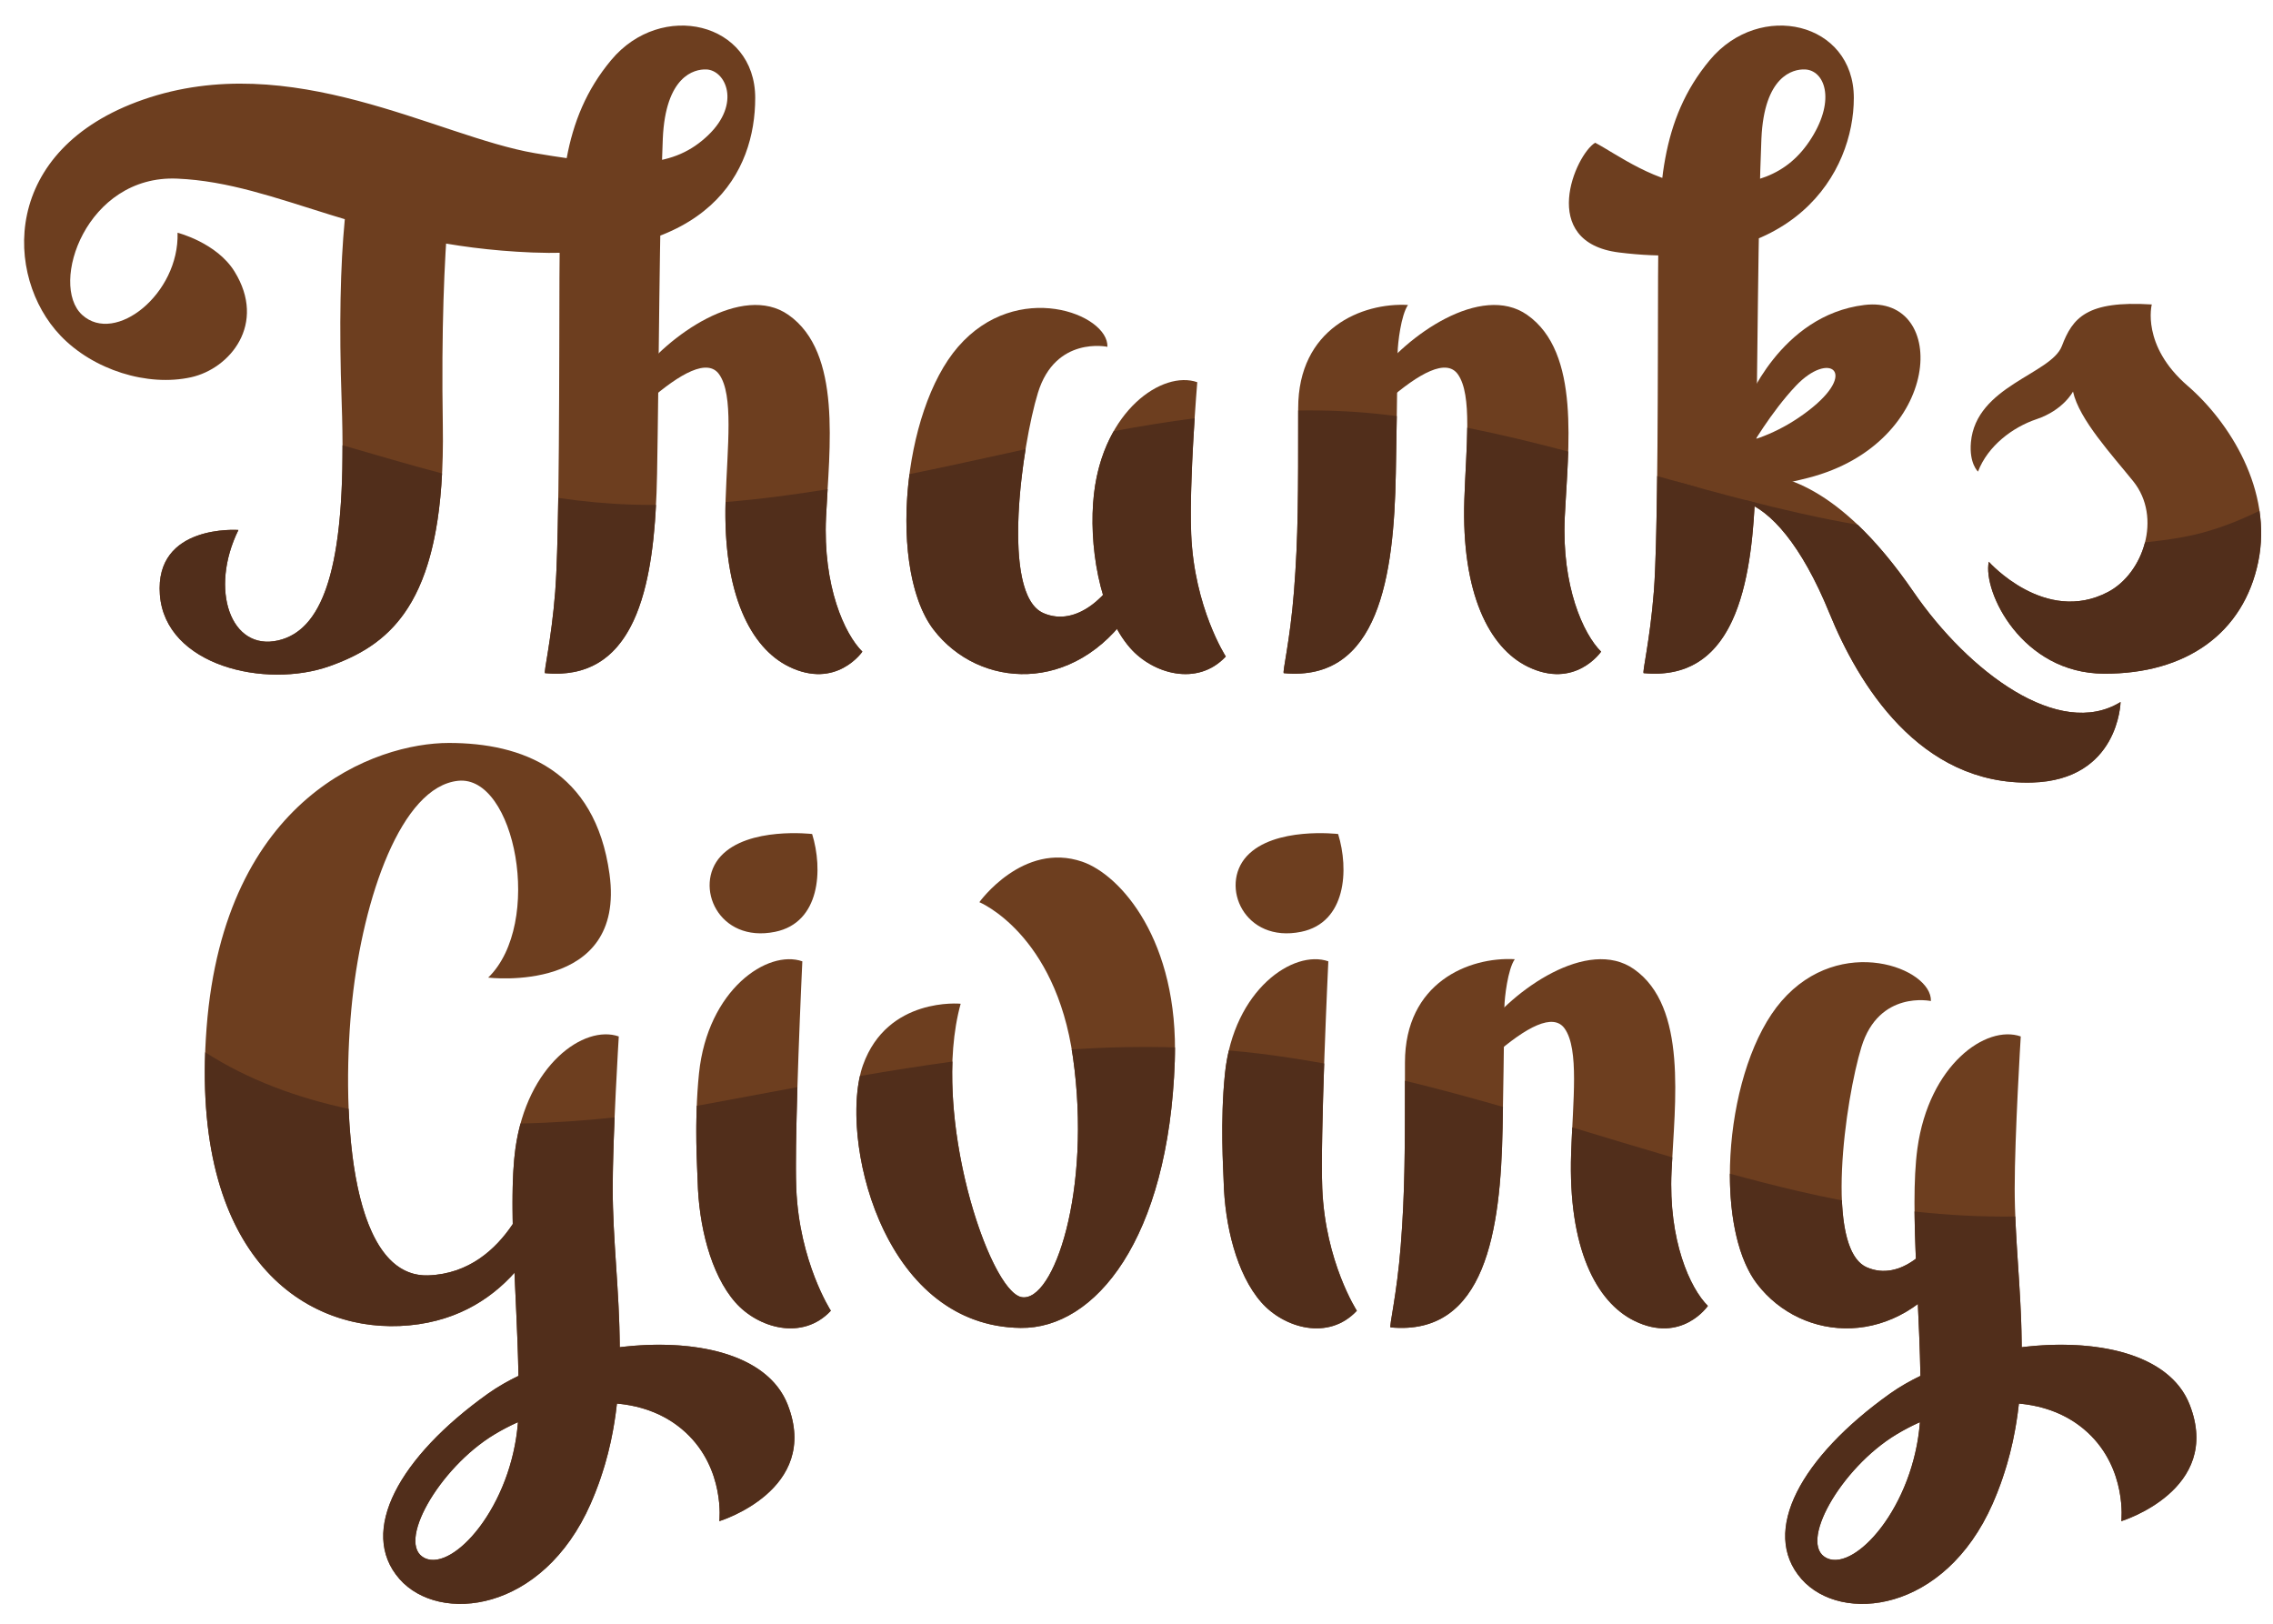 <?xml version="1.0" encoding="UTF-8"?><svg xmlns="http://www.w3.org/2000/svg" xmlns:xlink="http://www.w3.org/1999/xlink" height="808.7" preserveAspectRatio="xMidYMid meet" version="1.0" viewBox="138.0 123.0 1131.9 808.7" width="1131.9" zoomAndPan="magnify"><g><g id="change1_1"><path d="M 318.723 189.691 C 311.391 204.734 305.379 245.133 308.148 323.422 C 310.918 401.703 300.258 436.398 276.555 441.879 C 252.855 447.355 242.121 416.578 256.727 386.891 C 256.727 386.891 214.934 383.801 217.617 419.141 C 220.301 454.48 270.164 466.086 302.203 454.676 C 334.246 443.266 359.926 421.023 358.512 334.793 C 356.922 237.734 364.984 198.137 364.984 198.137 L 318.723 189.691" fill="#6d3e1f"/></g><g id="change1_2"><path d="M 409.445 458.184 C 408.559 458.102 412.566 442.086 414.488 417.586 C 416.656 390.02 416.438 304.18 416.594 260.824 C 416.75 217.473 417.414 182.797 442.367 152.898 C 467.32 123 514.078 133.961 514.078 171.766 C 514.078 208.449 491.57 252.254 403.117 248.727 C 319.309 245.383 277.012 214.09 226.195 211.941 C 180.875 210.023 162.406 264.699 178.898 279.777 C 195.395 294.859 227.359 269.234 226.418 238.879 C 226.418 238.879 245.887 243.816 254.773 258.172 C 270.953 284.312 252.543 306.535 233.172 310.84 C 211.453 315.664 184.445 307.227 168.117 290.113 C 140.172 260.824 137.973 197.418 209.328 172.59 C 283.074 146.934 355.613 190.91 404.277 199.242 C 452.938 207.574 474.07 206.184 490.617 190.355 C 507.164 174.527 499.344 157.977 489.77 157.578 C 483.645 157.324 469.43 160.93 468.059 192.027 C 466.398 229.711 466.102 310.32 465.207 358.855 C 464.27 409.699 456.836 462.609 409.445 458.184" fill="#6d3e1f"/></g><g id="change1_3"><path d="M 549.344 380.496 C 550.973 346.148 557.438 298.562 530.613 279.777 C 507.703 263.738 470.203 290.199 455.066 311.344 L 460.645 322.859 C 477 308.547 490.461 301.375 496.125 309.391 C 503.406 319.699 500.223 345.16 499.344 371.609 C 497.773 418.625 511.828 445.559 530.789 454.891 C 554.422 466.52 567.434 447.473 567.434 447.473 C 558.574 438.73 547.711 414.84 549.344 380.496" fill="#6d3e1f"/></g><g id="change1_4"><path d="M 777.32 458.184 C 776.434 458.102 780.438 442.086 782.363 417.586 C 784.527 390.02 784.465 369.648 784.465 326.293 C 784.465 286.508 816.301 273.582 839.156 274.852 C 835.664 279.859 834.039 294.066 833.988 298.562 C 833.695 323.27 833.434 339.566 833.078 358.855 C 832.145 409.699 824.707 462.609 777.32 458.184" fill="#6d3e1f"/></g><g id="change1_5"><path d="M 956.531 458.184 C 955.645 458.102 959.648 442.086 961.574 417.586 C 963.738 390.02 963.52 304.18 963.676 260.824 C 963.836 217.473 964.5 182.797 989.453 152.898 C 1014.398 123 1061.16 133.961 1061.16 171.766 C 1061.16 208.449 1032.059 259.695 944.227 248.711 C 903.578 243.625 922.512 199.988 932.352 194.074 C 942.379 199.227 963.293 215.156 985.172 215.434 C 1010.328 215.746 1028.051 210.961 1040.141 191.648 C 1052.289 172.242 1046.43 157.977 1036.852 157.578 C 1030.73 157.324 1016.512 160.93 1015.141 192.027 C 1013.48 229.711 1013.18 310.32 1012.289 358.855 C 1011.352 409.699 1003.922 462.609 956.531 458.184" fill="#6d3e1f"/></g><g id="change1_6"><path d="M 917.215 380.496 C 918.848 346.148 925.309 298.562 898.484 279.777 C 875.578 263.738 838.078 290.199 822.938 311.344 L 828.516 322.859 C 844.875 308.547 858.336 301.375 863.996 309.391 C 871.281 319.699 868.098 345.16 867.215 371.609 C 865.648 418.625 879.699 445.559 898.664 454.891 C 922.293 466.52 935.309 447.473 935.309 447.473 C 926.445 438.73 915.582 414.84 917.215 380.496" fill="#6d3e1f"/></g><g id="change1_7"><path d="M 734.211 313.309 C 716.945 307.262 687.469 327.375 682.754 369.07 C 680 393.434 685.172 427.895 700.855 445.723 C 712.016 458.41 734.211 465.105 748.414 449.891 C 748.414 449.891 732.703 425.66 731.188 389 C 730.098 362.59 734.211 313.309 734.211 313.309" fill="#6d3e1f"/></g><g id="change1_8"><path d="M 697.66 403.934 C 690.73 419.055 674.309 435.559 657.57 428.273 C 636.121 418.941 646.938 344.387 654.871 318.57 C 663.617 290.125 689.469 295.684 689.469 295.684 C 690.082 279.355 644.457 261.824 615.098 295.684 C 586.957 328.137 580.395 407.18 602.906 436.535 C 625.418 465.887 672.895 469.184 701.27 427.066 L 697.66 403.934" fill="#6d3e1f"/></g><g id="change1_9"><path d="M 974.168 363.121 C 974.168 363.121 991.84 372.902 1038.449 360.938 C 1105.859 343.641 1108.648 269.711 1066.441 274.852 C 1024.219 279.988 1007.328 325.086 1007.328 325.086 L 1009.539 346.207 C 1009.539 346.207 1019.891 328.207 1032.301 315.109 C 1048.859 297.621 1063.801 308.121 1038.449 327.555 C 1011.449 348.258 985.809 345.578 985.809 345.578 L 972.551 363.121 L 974.168 363.121" fill="#6d3e1f"/></g><g id="change1_10"><path d="M 1090.828 417.633 C 1056.43 367.598 1027.828 358.91 1010.391 358.695 L 1006.91 372.902 C 1019.57 377.258 1035.012 393.949 1049.059 428.43 C 1063.109 462.902 1093.602 514.23 1149.922 512.645 C 1193.219 511.426 1193.988 472.551 1193.988 472.551 C 1163.422 491.387 1118.309 457.605 1090.828 417.633" fill="#6d3e1f"/></g><g id="change1_11"><path d="M 1119.469 343.215 C 1121.988 315.109 1159.41 309.348 1164.762 295.301 C 1170.102 281.254 1177.07 272.57 1209.539 274.598 C 1209.539 274.598 1204.148 295.047 1227.391 315.109 C 1248.18 333.055 1269.852 367.164 1262.551 402.715 C 1255.25 438.27 1226.68 458.621 1185.738 458.445 C 1144.789 458.266 1125.289 417.637 1128.371 402.715 C 1128.371 402.715 1156.34 434.215 1187.711 417.781 C 1205.328 408.555 1214.801 380.668 1200.301 362.637 C 1189.762 349.539 1173.34 331.844 1170.309 317.961 C 1170.309 317.961 1165.559 327.219 1152.141 331.723 C 1140.27 335.711 1127.879 344.992 1123 357.82 C 1123 357.82 1118.531 353.805 1119.469 343.215" fill="#6d3e1f"/></g><g id="change2_1"><path d="M 333.578 351.938 C 325.281 349.547 316.945 347.098 308.574 344.699 C 308.758 408.07 297.988 436.922 276.555 441.879 C 252.855 447.355 242.121 416.578 256.727 386.891 C 256.727 386.891 214.934 383.801 217.617 419.141 C 220.301 454.48 270.164 466.086 302.203 454.676 C 331.047 444.406 354.723 425.332 358.133 358.738 C 349.93 356.578 341.746 354.293 333.578 351.938" fill="#512e1b"/></g><g id="change2_2"><path d="M 452.238 374.238 C 440.039 373.836 427.977 372.664 416.016 370.934 C 415.723 390.797 415.254 407.84 414.488 417.586 C 412.566 442.086 408.559 458.102 409.445 458.184 C 451.996 462.156 462.332 419.898 464.676 374.422 C 460.527 374.422 456.383 374.379 452.238 374.238" fill="#512e1b"/></g><g id="change2_3"><path d="M 549.344 380.496 C 549.555 376.051 549.844 371.383 550.137 366.59 C 533.289 369.336 516.324 371.594 499.309 372.969 C 498.059 419.137 512.012 445.652 530.789 454.891 C 554.422 466.52 567.438 447.473 567.438 447.473 C 558.574 438.734 547.711 414.84 549.344 380.496" fill="#512e1b"/></g><g id="change2_4"><path d="M 825.18 329.188 C 811.578 327.723 798.008 327.195 784.465 327.387 C 784.469 369.98 784.512 390.254 782.363 417.586 C 780.438 442.086 776.434 458.102 777.32 458.184 C 824.707 462.609 832.145 409.699 833.078 358.855 C 833.262 349.023 833.418 339.965 833.566 330.18 C 830.777 329.824 827.98 329.488 825.18 329.188" fill="#512e1b"/></g><g id="change2_5"><path d="M 963.238 360.055 C 962.965 384.484 962.477 406.098 961.574 417.586 C 959.648 442.086 955.645 458.102 956.531 458.184 C 999.465 462.195 1009.602 419.137 1011.828 373.191 C 995.57 369.086 979.398 364.59 963.238 360.055" fill="#512e1b"/></g><g id="change2_6"><path d="M 917.215 380.496 C 917.695 370.398 918.59 359.156 918.934 347.84 C 902.262 343.43 885.527 339.355 868.652 335.988 C 868.57 346.617 867.637 358.988 867.215 371.609 C 865.648 418.625 879.699 445.559 898.664 454.891 C 922.293 466.52 935.309 447.473 935.309 447.473 C 926.449 438.734 915.582 414.84 917.215 380.496" fill="#512e1b"/></g><g id="change2_7"><path d="M 732.902 331.254 C 719.438 332.984 706 335.191 692.594 337.691 C 687.77 346.16 684.16 356.648 682.754 369.07 C 680 393.434 685.172 427.895 700.855 445.723 C 712.016 458.41 734.211 465.105 748.414 449.891 C 748.414 449.891 732.699 425.66 731.188 389 C 730.52 372.801 731.809 348.012 732.902 331.254" fill="#512e1b"/></g><g id="change2_8"><path d="M 657.57 428.273 C 641.711 421.375 643.496 378.812 648.711 346.66 C 629.379 350.852 610.113 355.188 590.91 359.086 C 586.961 389.258 590.531 420.398 602.906 436.535 C 625.418 465.887 672.895 469.184 701.27 427.066 L 697.66 403.934 C 690.73 419.055 674.309 435.559 657.57 428.273" fill="#512e1b"/></g><g id="change2_9"><path d="M 972.836 362.742 L 972.551 363.121 L 974.168 363.121 C 974.168 363.121 977.375 364.883 984.621 365.996 C 980.691 364.922 976.762 363.836 972.836 362.742" fill="#512e1b"/></g><g id="change2_10"><path d="M 1090.828 417.633 C 1081.078 403.453 1071.801 392.602 1063.109 384.312 C 1044.281 381.043 1025.648 376.754 1007.129 371.992 L 1006.91 372.902 C 1019.57 377.258 1035.012 393.949 1049.059 428.43 C 1063.109 462.902 1093.602 514.23 1149.922 512.645 C 1193.219 511.426 1193.988 472.551 1193.988 472.551 C 1163.422 491.387 1118.309 457.605 1090.828 417.633" fill="#512e1b"/></g><g id="change2_11"><path d="M 1223.43 390.738 C 1217.711 391.703 1211.949 392.465 1206.148 393.074 C 1203.469 403.629 1196.641 413.105 1187.711 417.781 C 1156.34 434.215 1128.371 402.715 1128.371 402.715 C 1125.289 417.637 1144.789 458.266 1185.738 458.445 C 1226.68 458.621 1255.25 438.27 1262.551 402.715 C 1264.32 394.102 1264.379 385.574 1263.172 377.34 C 1250.719 383.426 1237.699 388.324 1223.43 390.738" fill="#512e1b"/></g><g id="change1_12"><path d="M 830.492 783.945 C 829.605 783.863 833.609 767.844 835.535 743.344 C 837.699 715.777 837.637 695.406 837.637 652.055 C 837.637 612.27 869.473 599.344 892.328 600.609 C 888.836 605.617 887.211 619.828 887.156 624.32 C 886.867 649.031 886.605 665.328 886.25 684.613 C 885.312 735.461 877.879 788.371 830.492 783.945" fill="#6d3e1f"/></g><g id="change1_13"><path d="M 970.387 706.258 C 972.02 671.91 978.48 624.32 951.656 605.539 C 928.75 589.496 891.25 615.961 876.109 637.105 L 881.688 648.617 C 898.047 634.309 911.504 627.137 917.168 635.152 C 924.449 645.461 921.27 670.922 920.387 697.367 C 918.816 744.387 932.871 771.32 951.836 780.652 C 975.465 792.281 988.48 773.234 988.48 773.234 C 979.617 764.492 968.754 740.602 970.387 706.258" fill="#6d3e1f"/></g><g id="change1_14"><path d="M 1141.27 714.762 C 1141.27 688.328 1144.289 639.07 1144.289 639.07 C 1127.02 633.023 1098.559 653.262 1092.828 694.832 C 1088.602 725.543 1094.961 779.348 1094.398 824.582 C 1093.84 869.816 1062.75 905.668 1047.84 898.895 C 1032.93 892.125 1054.66 853.996 1082.301 837.277 C 1109.941 820.562 1152.32 812.824 1177.641 836.301 C 1197.352 854.578 1194.371 880.422 1194.371 880.422 C 1194.371 880.422 1245.07 864.93 1228.379 822.375 C 1211.691 779.824 1120.719 787.266 1079.051 817.004 C 1035.078 848.391 1014.32 885.527 1035.078 909.215 C 1054.801 931.715 1106.359 926.109 1130.301 871.719 C 1154.23 817.328 1141.27 764.508 1141.27 714.762" fill="#6d3e1f"/></g><g id="change1_15"><path d="M 443.113 714.762 C 443.113 688.328 446.137 639.07 446.137 639.07 C 428.871 633.023 400.41 653.262 394.68 694.832 C 390.449 725.543 396.812 779.348 396.25 824.582 C 395.688 869.816 364.594 905.668 349.688 898.895 C 334.777 892.125 356.508 853.996 384.152 837.277 C 411.793 820.562 454.172 812.824 479.488 836.301 C 499.203 854.578 496.219 880.422 496.219 880.422 C 496.219 880.422 546.918 864.93 530.23 822.375 C 513.539 779.824 422.566 787.266 380.902 817.004 C 336.93 848.391 316.172 885.527 336.93 909.215 C 356.648 931.715 408.211 926.109 432.148 871.719 C 456.086 817.328 443.113 764.508 443.113 714.762" fill="#6d3e1f"/></g><g id="change1_16"><path d="M 1107.738 729.691 C 1100.809 744.816 1084.391 761.316 1067.648 754.035 C 1046.199 744.703 1057.012 670.148 1064.949 644.328 C 1073.691 615.883 1099.551 621.441 1099.551 621.441 C 1100.16 605.117 1054.531 587.582 1025.172 621.441 C 997.035 653.895 990.473 732.941 1012.98 762.293 C 1035.488 791.648 1082.969 794.945 1111.352 752.824 L 1107.738 729.691" fill="#6d3e1f"/></g><g id="change1_17"><path d="M 799.477 601.668 C 782.211 595.621 752.344 615.691 748.02 657.43 C 745.504 681.738 747.215 705.473 747.355 711.215 C 747.895 732.891 753.723 757.387 766.121 771.48 C 777.281 784.168 799.477 790.863 813.68 775.652 C 813.68 775.652 797.969 751.422 796.453 714.762 C 795.363 688.352 799.477 601.668 799.477 601.668" fill="#6d3e1f"/></g><g id="change1_18"><path d="M 785.957 586.965 C 808.426 582.363 809.805 555.871 804.355 538.273 C 804.355 538.273 772.496 534.488 758.855 549.32 C 745.211 564.152 757.664 592.758 785.957 586.965" fill="#6d3e1f"/></g><g id="change1_19"><path d="M 537.543 601.668 C 520.281 595.621 490.414 615.691 486.09 657.43 C 483.57 681.738 485.281 705.473 485.426 711.215 C 485.961 732.891 491.789 757.387 504.191 771.48 C 515.352 784.168 537.543 790.863 551.746 775.652 C 551.746 775.652 536.035 751.422 534.523 714.762 C 533.434 688.352 537.543 601.668 537.543 601.668" fill="#6d3e1f"/></g><g id="change1_20"><path d="M 524.023 586.965 C 546.492 582.363 547.871 555.871 542.426 538.273 C 542.426 538.273 510.566 534.488 496.922 549.32 C 483.281 564.152 495.73 592.758 524.023 586.965" fill="#6d3e1f"/></g><g id="change1_21"><path d="M 616.391 622.785 C 616.391 622.785 579.91 619.203 567.738 653.359 C 555.57 687.516 576.07 783.32 646.262 784.203 C 683.398 784.672 719.926 739.984 723.016 651.43 C 725.117 591.188 695.91 558.566 676.938 552.059 C 647.418 541.93 625.695 572.211 625.695 572.211 C 625.695 572.211 663.574 587.809 672.32 649.52 C 681.699 715.703 662.723 771.664 646.738 768.875 C 630.625 766.066 601.188 677.84 616.391 622.785" fill="#6d3e1f"/></g><g id="change1_22"><path d="M 381.109 609.773 C 381.109 609.773 449.77 618.16 441.52 558.211 C 434.375 506.32 397.828 492.934 361.527 492.934 C 325.227 492.934 249.746 519.562 240.879 634.695 C 232.012 749.828 290.707 787.73 341.836 782.922 C 392.965 778.113 411.672 733.535 417.07 713.828 L 404.496 708.699 C 404.496 708.699 391.887 756.602 351.301 758.031 C 310.715 759.461 307.988 671.477 313.434 620.789 C 318.883 570.105 337.723 514.781 366.121 511.777 C 394.523 508.777 408.82 582.844 381.109 609.773" fill="#6d3e1f"/></g><g id="change2_12"><path d="M 837.637 661.129 C 837.637 698.387 837.543 717.777 835.535 743.344 C 833.609 767.844 829.605 783.859 830.492 783.945 C 877.879 788.371 885.312 735.461 886.25 684.613 C 886.316 681.047 886.379 677.586 886.438 674.152 C 870.242 669.496 853.996 665.078 837.637 661.129" fill="#512e1b"/></g><g id="change2_13"><path d="M 970.387 706.258 C 970.492 703.988 970.621 701.656 970.762 699.285 C 954.137 694.422 937.551 689.359 920.957 684.359 C 920.742 688.629 920.531 692.98 920.387 697.367 C 918.816 744.387 932.871 771.32 951.836 780.652 C 975.465 792.281 988.48 773.234 988.48 773.234 C 979.617 764.492 968.754 740.602 970.387 706.258" fill="#512e1b"/></g><g id="change2_14"><path d="M 1144.762 793.805 C 1144.699 771.664 1142.398 749.934 1141.559 728.727 C 1124.762 728.961 1108.059 728.086 1091.391 726.227 C 1091.629 750.781 1093.828 780.273 1094.328 808.078 C 1088.762 810.762 1083.609 813.75 1079.051 817.004 C 1035.078 848.391 1014.32 885.527 1035.078 909.215 C 1054.801 931.715 1106.359 926.109 1130.301 871.719 C 1137.68 854.938 1141.551 838.305 1143.371 821.867 C 1156.09 823.027 1168.078 827.434 1177.641 836.301 C 1197.352 854.578 1194.371 880.422 1194.371 880.422 C 1194.371 880.422 1245.07 864.93 1228.379 822.375 C 1218.359 796.836 1181.578 789.309 1144.762 793.805 Z M 1047.84 898.895 C 1032.93 892.125 1054.66 853.996 1082.301 837.277 C 1085.988 835.047 1089.949 832.984 1094.078 831.129 C 1090.82 873.203 1062.02 905.336 1047.84 898.895" fill="#512e1b"/></g><g id="change2_15"><path d="M 446.613 793.805 C 446.539 766.777 443.113 740.359 443.113 714.762 C 443.113 704.898 443.535 691.855 444.062 679.383 C 428.816 681.02 413.086 682.105 397.223 682.426 C 396.152 686.324 395.285 690.453 394.68 694.832 C 390.953 721.879 395.441 766.84 396.184 808.078 C 390.605 810.762 385.461 813.75 380.902 817.004 C 336.93 848.391 316.172 885.527 336.93 909.215 C 356.648 931.715 408.211 926.109 432.148 871.719 C 439.531 854.938 443.398 838.305 445.223 821.867 C 457.938 823.027 469.93 827.434 479.488 836.301 C 499.203 854.578 496.219 880.422 496.219 880.422 C 496.219 880.422 546.918 864.93 530.23 822.375 C 520.211 796.836 483.43 789.309 446.613 793.805 Z M 349.688 898.895 C 334.777 892.125 356.508 853.996 384.148 837.277 C 387.84 835.047 391.797 832.984 395.934 831.129 C 392.672 873.203 363.867 905.336 349.688 898.895" fill="#512e1b"/></g><g id="change2_16"><path d="M 1067.648 754.035 C 1059.379 750.441 1055.922 737.148 1055.23 720.703 C 1047.711 719.266 1040.191 717.672 1032.66 715.895 C 1021.539 713.273 1010.48 710.422 999.453 707.418 C 999.379 729.656 1003.711 750.195 1012.98 762.293 C 1035.488 791.648 1082.969 794.945 1111.352 752.824 L 1107.738 729.691 C 1100.809 744.816 1084.391 761.316 1067.648 754.035" fill="#512e1b"/></g><g id="change2_17"><path d="M 797.406 652.551 C 786.652 650.594 775.832 648.91 764.93 647.586 C 759.934 646.98 754.934 646.48 749.934 646.051 C 749.086 649.641 748.434 653.434 748.02 657.43 C 745.504 681.738 747.215 705.473 747.355 711.215 C 747.895 732.895 753.723 757.387 766.121 771.48 C 777.281 784.168 799.477 790.863 813.68 775.652 C 813.68 775.652 797.969 751.422 796.453 714.762 C 795.941 702.297 796.586 676.414 797.406 652.551" fill="#512e1b"/></g><g id="change2_18"><path d="M 535.094 664.316 C 520.52 666.996 505.996 669.742 491.535 672.422 C 489.371 672.82 487.18 673.211 484.973 673.594 C 484.273 691.527 485.316 706.77 485.426 711.215 C 485.961 732.895 491.789 757.387 504.191 771.48 C 515.352 784.168 537.543 790.863 551.746 775.652 C 551.746 775.652 536.035 751.422 534.523 714.762 C 534.094 704.328 534.473 684.496 535.094 664.316" fill="#512e1b"/></g><g id="change2_19"><path d="M 671.676 645.496 C 671.898 646.824 672.125 648.145 672.32 649.52 C 681.699 715.703 662.723 771.664 646.738 768.875 C 633.23 766.52 610.359 704.125 612.281 651.578 C 596.887 653.684 581.52 656.129 566.203 658.762 C 557.684 696.605 579.48 783.363 646.262 784.203 C 683.398 784.672 719.926 739.984 723.016 651.43 C 723.098 649.078 723.113 646.785 723.105 644.516 C 705.953 644.027 688.809 644.426 671.676 645.496" fill="#512e1b"/></g><g id="change2_20"><path d="M 351.301 758.031 C 323.348 759.016 313.355 717.586 311.621 675.137 C 285.715 669.594 261.32 660.574 240.188 646.953 C 236.285 752.516 292.566 787.555 341.836 782.922 C 392.965 778.113 411.672 733.535 417.07 713.828 L 404.496 708.699 C 404.496 708.699 391.887 756.602 351.301 758.031" fill="#512e1b"/></g></g></svg>